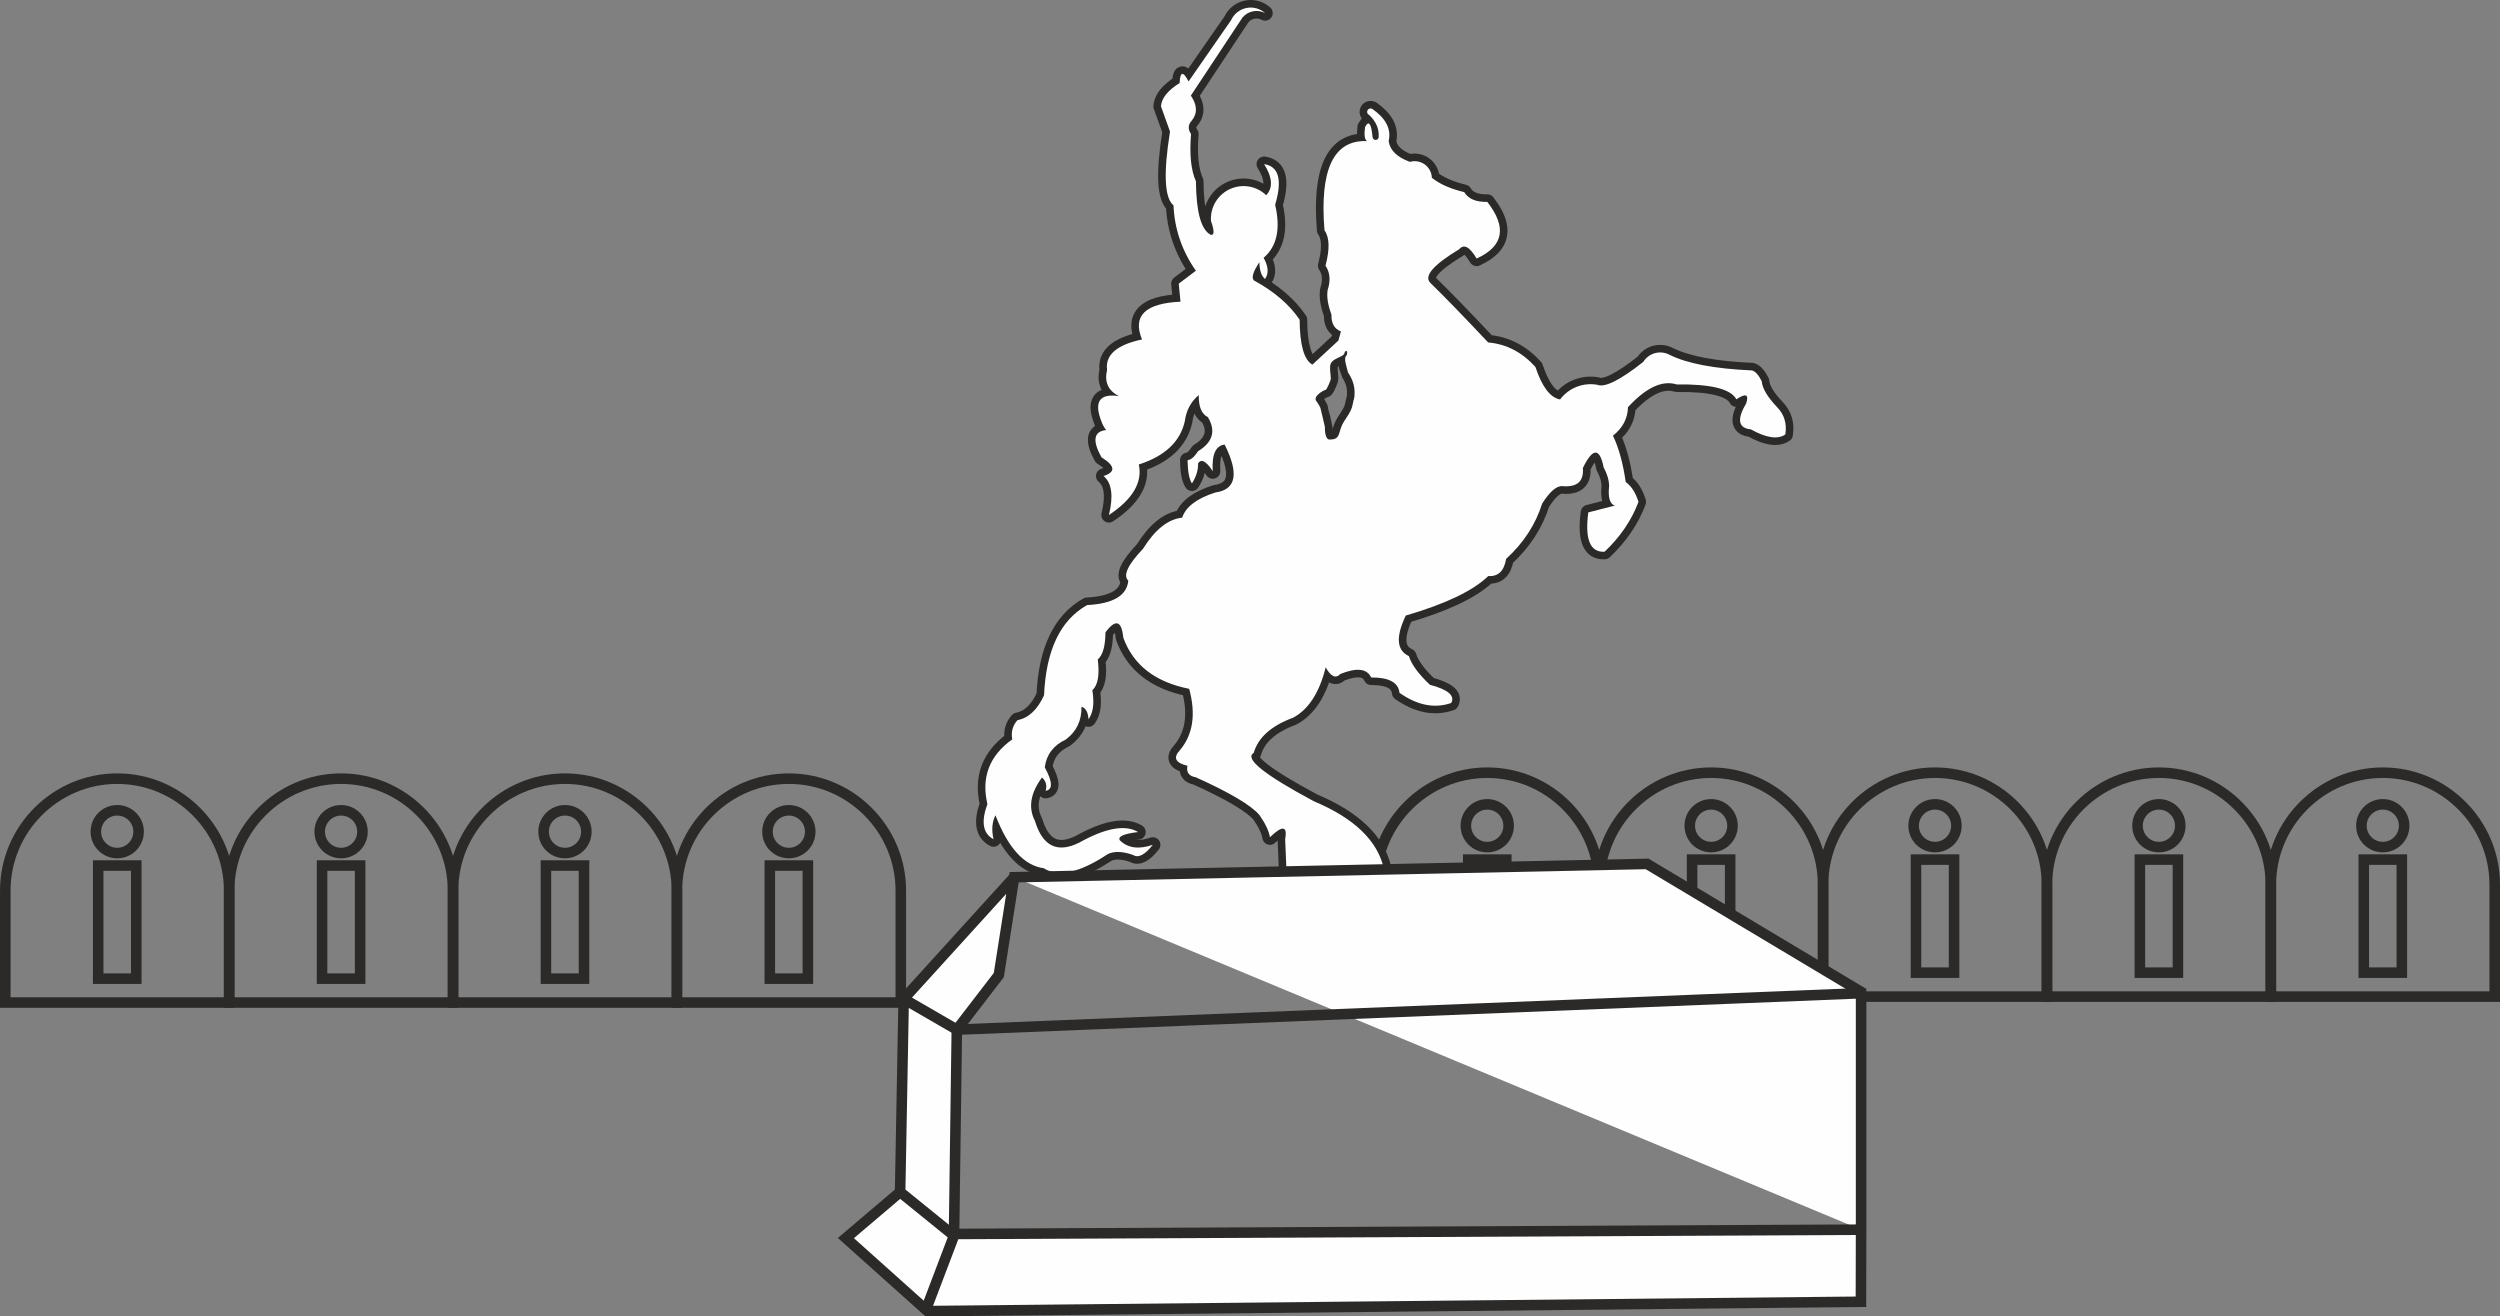 <?xml version="1.0" encoding="UTF-8"?>
<!DOCTYPE svg PUBLIC "-//W3C//DTD SVG 1.1//EN" "http://www.w3.org/Graphics/SVG/1.1/DTD/svg11.dtd">
<!-- Creator: CorelDRAW 2019 (64-Bit) -->
<svg xmlns="http://www.w3.org/2000/svg" xml:space="preserve" width="100.331mm" height="52.83mm" version="1.1" style="shape-rendering:geometricPrecision; text-rendering:geometricPrecision; image-rendering:optimizeQuality; fill-rule:evenodd; clip-rule:evenodd"
viewBox="0 0 4946.45 2604.59"
 xmlns:xlink="http://www.w3.org/1999/xlink">
 <rect x="0" y="0" width="4946.45" height="2604.59" fill="#808080" stroke="none"/>
 <defs>
  <style type="text/css">
   <![CDATA[
    .str0 {stroke:#2B2A29;stroke-width:20.87;stroke-miterlimit:22.926}
    .str2 {stroke:#2B2A29;stroke-width:20.87;stroke-miterlimit:22.926}
    .str1 {stroke:#2B2A29;stroke-width:29.98;stroke-linecap:round;stroke-linejoin:round;stroke-miterlimit:22.926}
    .fil0 {fill:none}
    .fil1 {fill:#FEFEFE}
   ]]>
  </style>
 </defs>
 <g id="Layer_x0020_1">
  <g id="_2184124836832">
   <path class="fil0 str0" d="M2942.66 1528.84l-0.01 0c-121.82,0 -221.48,99.66 -221.48,221.48l0 221.49 442.97 0 0 -221.49c0,-121.82 -99.66,-221.48 -221.48,-221.48zm-0 62.62c-23.37,0 -42.31,18.93 -42.31,42.3 0,23.37 18.94,42.3 42.31,42.3 23.36,0 42.3,-18.93 42.3,-42.3 0,-23.37 -18.94,-42.3 -42.3,-42.3zm37.67 109.34l-75.33 0 0 223.74 75.33 0 0 -223.74z"/>
   <path class="fil0 str0" d="M3385.62 1528.84l0.01 0c121.82,0 221.48,99.66 221.48,221.48l0 221.49 -442.97 0 0 -221.49c0,-121.82 99.66,-221.48 221.48,-221.48zm0 62.62c23.37,0 42.31,18.93 42.31,42.3 0,23.37 -18.94,42.3 -42.31,42.3 -23.36,0 -42.3,-18.93 -42.3,-42.3 0,-23.37 18.94,-42.3 42.3,-42.3zm-37.67 109.34l75.33 0 0 223.74 -75.33 0 0 -223.74z"/>
   <path class="fil0 str0" d="M3828.6 1528.84l-0.01 0c-121.82,0 -221.48,99.66 -221.48,221.48l0 221.49 442.97 0 0 -221.49c0,-121.82 -99.66,-221.48 -221.48,-221.48zm-0 62.62c-23.37,0 -42.3,18.93 -42.3,42.3 0,23.37 18.93,42.3 42.3,42.3 23.37,0 42.3,-18.93 42.3,-42.3 0,-23.37 -18.93,-42.3 -42.3,-42.3zm37.67 109.34l-75.33 0 0 223.74 75.33 0 0 -223.74z"/>
   <path class="fil0 str0" d="M4271.56 1528.84l0 0c121.82,0 221.48,99.66 221.48,221.48l0 221.49 -442.97 0 0 -221.49c0,-121.82 99.66,-221.48 221.48,-221.48zm0 62.62c23.36,0 42.3,18.93 42.3,42.3 0,23.37 -18.94,42.3 -42.3,42.3 -23.37,0 -42.31,-18.93 -42.31,-42.3 0,-23.37 18.94,-42.3 42.31,-42.3zm-37.67 109.34l75.33 0 0 223.74 -75.33 0 0 -223.74z"/>
   <g>
    <path class="fil0 str1" d="M3485.77 754.41c-5.99,-12.27 -12.39,-19.42 -19.21,-21.49 -73.82,-3.28 -128.14,-13.54 -162.95,-30.79 -18.33,-9.94 -41.24,-3.88 -52.23,13.84 -45.97,36.33 -76.3,51.44 -90.99,45.33 -28.07,-4.96 -56.55,6.28 -73.68,29.06 -19.38,-3.44 -35.64,-24.89 -48.79,-64.35 -26.42,-29.2 -57.55,-45.34 -93.42,-48.42 -51.04,-54.11 -89.21,-93.43 -114.52,-117.95 -13.18,-13.4 5.83,-35.54 57.06,-66.42 9.32,-11.11 20.84,-5 34.57,18.34 53.39,-24.4 60.43,-61.76 21.1,-112.09 -22.35,0.49 -37.58,-5.97 -45.67,-19.35 -27.16,-6.42 -48.49,-15.88 -64,-28.37 -0.36,-10.51 -5.57,-20.25 -14.09,-26.41 -8.52,-6.15 -19.4,-8.03 -29.5,-5.07 -25.47,-9.37 -39.43,-23.08 -41.88,-41.15 5.47,-23.53 -5.31,-44.74 -32.35,-63.64 -2.18,-1.29 -4.91,-1.24 -7.05,0.1 -2.15,1.35 -3.37,3.78 -3.16,6.32 0.21,2.52 1.81,4.72 4.15,5.7 13.38,12.68 19.61,27.04 18.68,43.07 0.1,3.32 -2.48,6.11 -5.8,6.25 -3.32,0.15 -6.14,-2.41 -6.33,-5.72 -2.59,-27.18 -7.55,-33.76 -14.87,-19.72 -2.07,15.42 -0.8,24.65 3.8,27.67 -65.94,-2.72 -93.96,56.14 -84.05,176.61 10.01,13.74 10.69,37.03 2.04,69.88 8.95,13.39 10.33,29.54 4.15,48.43 -2.03,13.17 0.5,29.32 7.61,48.43 -0.56,17.12 5.66,28.18 18.68,33.21 -3.23,11.99 -4.85,17.99 -4.85,17.99 -34.36,31.83 -51.54,47.75 -51.54,47.75 -16.54,-9.29 -24.96,-38.92 -25.25,-88.88 -20.1,-29.89 -50.32,-55.83 -90.64,-77.84 -4.99,-5.62 -1.3,-17.61 11.06,-35.96 0.2,16.18 3.89,27.25 11.07,33.21 7.74,-10.83 6.82,-24.78 -2.77,-41.86 26.33,-22.51 33.93,-57.45 22.82,-104.81 14.57,-49.39 7.31,-76.26 -21.8,-80.61 16.51,26.29 17.89,46.82 4.16,61.58 -19.23,-18.54 -47.89,-23.32 -72.1,-12.06 -24.22,11.27 -39.01,36.27 -37.22,62.91 7.06,20.03 6.83,29.14 -0.69,27.33 -18.9,-9.89 -28.58,-45.18 -29.06,-105.85 -9.8,-21.61 -13.03,-52.75 -9.69,-93.4 -6.61,-9.71 -6.04,-18.7 1.71,-26.98 11.27,-14.02 10.58,-30.39 -2.08,-49.12 68.03,-102.85 102.03,-154.26 102.03,-154.26 10.98,-13.26 29.74,-17.01 44.97,-8.99 -10.14,-9.08 -24,-12.8 -37.32,-9.99 -13.33,2.8 -24.52,11.78 -30.14,24.18 -56.05,80.74 -84.07,121.1 -84.07,121.1 -10.82,-20.9 -16.7,-19.86 -17.64,3.11 -23.16,14.32 -35.5,29.6 -37.03,45.85 11.99,33.46 17.98,50.18 17.98,50.18 -13.26,82.75 -10.97,131.41 6.88,145.99 2.03,46.88 16.79,90 44.28,129.38 -22.59,17.07 -33.89,25.6 -33.89,25.6 2.32,23.76 3.47,35.64 3.47,35.64 -70.06,3.23 -95.42,28.14 -76.1,74.74 -50.02,10.52 -73.08,30.59 -69.18,60.19 -5.67,23.91 2.18,41.21 23.53,51.89 -38.8,-5.71 -50.22,11.36 -34.25,51.2 2.3,6.27 5.3,11.58 9,15.92 -24.75,2.66 -27.86,20.65 -9.34,53.97 27.18,16.78 28.56,29.12 4.15,37.02 16.29,13.72 19.81,39.43 10.55,77.16 47.07,-31.24 66.78,-64.56 59.15,-99.98 51.48,-16.5 81.8,-44.97 90.98,-85.42 2.85,-21.66 12.07,-38.96 27.68,-51.89 -0.5,22.94 5.5,37.47 17.99,43.59 16.28,27.12 9.82,49.61 -19.38,67.46 -7.39,11.35 -14.32,17.24 -20.78,17.65 0.35,22.63 3.24,37.97 8.65,46.01 8.53,-13.23 12.57,-26.5 12.1,-39.78 6.42,-9.45 16.11,-4.26 29.06,15.57 -2.09,-32.9 5.75,-50.43 23.53,-52.58 28.86,57.51 22.75,89.12 -18.33,94.79 -36.6,11.67 -58.5,28.28 -65.71,49.82 -27.92,2.93 -53.75,23.46 -77.49,61.58 -30.33,32.05 -40.01,53.04 -29.05,62.97 -2.76,29.57 -29.97,45.71 -81.64,48.43 -52.85,29.74 -81.21,89.24 -85.09,178.51 -13.18,28.57 -30.71,44.95 -52.58,49.13 -9.53,10.67 -13,23.36 -10.38,38.05 -45.22,32.41 -61.59,75.07 -49.12,128 -12.96,35.34 -8.91,58.52 12.12,69.52 -4.21,-18.28 -2.94,-34.07 3.8,-47.39 24.94,64.69 56.77,99.63 95.48,104.82 28.92,18.23 71.01,9.01 126.27,-27.67 12.61,-6.45 29.45,-5.99 50.51,1.38 10.36,6.62 23.39,-0.06 39.1,-20.06 -27.76,9.56 -49.55,6.57 -65.38,-8.99 -4.24,-7.49 7.87,-12.91 36.33,-16.26 -25.39,-15.19 -64.14,-8.28 -116.24,20.76 -43.35,21.74 -72.64,7.55 -87.87,-42.56 -13.69,-26.37 -9.08,-55.08 13.85,-86.14 7.82,6.81 10.24,15.58 7.26,26.3 14.46,-2.18 13.88,-17.63 -1.73,-46.36 3.24,-25.2 17.08,-43.54 41.51,-55.02 21.24,-15.75 31.62,-37.42 31.14,-65.03 8.57,2.89 13.18,11.19 13.84,24.91 9.34,-12.66 11.88,-31.8 7.61,-57.43 11.07,-10.03 14.64,-30.32 10.72,-60.9 10,-8.58 15.07,-26.45 15.21,-53.61 20.18,-26.96 31.94,-23.5 35.29,10.37 19.47,54.11 62.95,87.89 130.42,101.35 13.68,50.44 7.45,91.02 -18.69,121.75 -13.6,14.59 -8.53,24.73 15.22,30.44 -2.59,12.93 2.94,20.54 16.6,22.83 67.49,30.44 109.46,55.35 125.92,74.72 11.72,16.83 18.63,31.47 20.73,43.93 24.88,-24.13 34.91,-22.75 30.1,4.15 1.62,38.29 2.42,57.43 2.42,57.43 128.45,-0 192.68,-0.01 192.68,-0.01 -12.39,-55.01 -58.53,-99.29 -138.39,-132.84 -98.2,-52.59 -137.87,-84.41 -119,-95.48 8.71,-30.54 34.77,-53.83 78.18,-69.87 30.4,-16.29 51.85,-49.5 64.34,-99.63 10.16,18.53 19.84,22.92 29.06,13.14 32.39,-12.96 52.69,-10.65 60.88,6.92 35.3,-0.15 53.98,10 56.03,30.43 35.48,24.85 69.61,31.53 102.4,20.06 7.79,-14.46 -6.28,-26.46 -42.2,-35.98 -22.7,-21.45 -36.54,-40.36 -41.52,-56.74 -24.36,-11.21 -26.44,-37.96 -6.22,-80.26 78.84,-23 133.27,-49.06 163.27,-78.19 19.46,1.45 31.22,-9.85 35.26,-33.89 34.42,-31.42 58.17,-67.86 71.25,-109.3 15.48,-24.55 29.2,-36.08 41.17,-34.58 28.5,2.13 41.63,-9.86 39.43,-35.98 19.58,-40.3 33.31,-40.64 41.17,-1.04 7.05,12.96 10.63,25.18 10.73,36.67 -2.34,22.88 1.46,35.8 11.42,38.75 -35.05,9 -52.57,13.49 -52.57,13.49 -7.12,53.4 3.61,79.34 32.17,77.84 31.02,-29.26 53.39,-62.12 67.11,-98.59 -5.48,-18.04 -13.89,-31.19 -25.25,-39.43 -5.32,-37.1 -13.74,-67.66 -25.25,-91.67 19.2,-15.01 29.11,-33.8 29.75,-56.38 35.79,-38.8 67.85,-53.79 96.17,-44.97 67.78,-0.91 107.22,8.89 118.31,29.41 18.83,-12.43 25.29,-9.79 19.37,7.96 -18.83,31.97 -15.72,49.15 9.34,51.54 30.69,17.09 53.4,20.44 68.15,10.03 3.32,-21.47 -2.1,-39.45 -16.26,-53.97 -19.22,-20.21 -29.37,-37.28 -30.44,-51.2zm-825.47 -56.27c-1.26,9.38 -27.63,9.87 -28.51,26.38 -0.62,11.71 1.06,13.43 1.35,25.39 0.02,1.04 -7.66,21.82 -10.72,21.56 -1.35,-0.11 -26.37,11.99 -17.56,22.78 1.92,2.35 8.35,12.1 8.22,15.28 -0.02,0.66 8.34,33.63 8.3,35.03 -0.22,7.16 0.6,25.16 9.31,25.16 19.4,0 17.42,-9.81 22.92,-24.65 5.64,-15.21 20.18,-27.86 22.87,-45.49 1.81,-11.88 3.71,-7.97 3.71,-24.08 0,-21.58 -13.11,-38.15 -13.11,-38.59 0,-0.16 -5.4,-19.96 -5.54,-23.18 -0.49,-11.66 2.52,-7.84 3.46,-12.45 2.13,-10.45 -4.22,-6.75 -4.7,-3.14z"/>
    <path id="1" class="fil1" d="M3485.77 754.41c-5.99,-12.27 -12.39,-19.42 -19.21,-21.49 -73.82,-3.28 -128.14,-13.54 -162.95,-30.79 -18.33,-9.94 -41.24,-3.88 -52.23,13.84 -45.97,36.33 -76.3,51.44 -90.99,45.33 -28.07,-4.96 -56.55,6.28 -73.68,29.06 -19.38,-3.44 -35.64,-24.89 -48.79,-64.35 -26.42,-29.2 -57.55,-45.34 -93.42,-48.42 -51.04,-54.11 -89.21,-93.43 -114.52,-117.95 -13.18,-13.4 5.83,-35.54 57.06,-66.42 9.32,-11.11 20.84,-5 34.57,18.34 53.39,-24.4 60.43,-61.76 21.1,-112.09 -22.35,0.49 -37.58,-5.97 -45.67,-19.35 -27.16,-6.42 -48.49,-15.88 -64,-28.37 -0.36,-10.51 -5.57,-20.25 -14.09,-26.41 -8.52,-6.15 -19.4,-8.03 -29.5,-5.07 -25.47,-9.37 -39.43,-23.08 -41.88,-41.15 5.47,-23.53 -5.31,-44.74 -32.35,-63.64 -2.18,-1.29 -4.91,-1.24 -7.05,0.1 -2.15,1.35 -3.37,3.78 -3.16,6.32 0.21,2.52 1.81,4.72 4.15,5.7 13.38,12.68 19.61,27.04 18.68,43.07 0.1,3.32 -2.48,6.11 -5.8,6.25 -3.32,0.15 -6.14,-2.41 -6.33,-5.72 -2.59,-27.18 -7.55,-33.76 -14.87,-19.72 -2.07,15.42 -0.8,24.65 3.8,27.67 -65.94,-2.72 -93.96,56.14 -84.05,176.61 10.01,13.74 10.69,37.03 2.04,69.88 8.95,13.39 10.33,29.54 4.15,48.43 -2.03,13.17 0.5,29.32 7.61,48.43 -0.56,17.12 5.66,28.18 18.68,33.21 -3.23,11.99 -4.85,17.99 -4.85,17.99 -34.36,31.83 -51.54,47.75 -51.54,47.75 -16.54,-9.29 -24.96,-38.92 -25.25,-88.88 -20.1,-29.89 -50.32,-55.83 -90.64,-77.84 -4.99,-5.62 -1.3,-17.61 11.06,-35.96 0.2,16.18 3.89,27.25 11.07,33.21 7.74,-10.83 6.82,-24.78 -2.77,-41.86 26.33,-22.51 33.93,-57.45 22.82,-104.81 14.57,-49.39 7.31,-76.26 -21.8,-80.61 16.51,26.29 17.89,46.82 4.16,61.58 -19.23,-18.54 -47.89,-23.32 -72.1,-12.06 -24.22,11.27 -39.01,36.27 -37.22,62.91 7.06,20.03 6.83,29.14 -0.69,27.33 -18.9,-9.89 -28.58,-45.18 -29.06,-105.85 -9.8,-21.61 -13.03,-52.75 -9.69,-93.4 -6.61,-9.71 -6.04,-18.7 1.71,-26.98 11.27,-14.02 10.58,-30.39 -2.08,-49.12 68.03,-102.85 102.03,-154.26 102.03,-154.26 10.98,-13.26 29.74,-17.01 44.97,-8.99 -10.14,-9.08 -24,-12.8 -37.32,-9.99 -13.33,2.8 -24.52,11.78 -30.14,24.18 -56.05,80.74 -84.07,121.1 -84.07,121.1 -10.82,-20.9 -16.7,-19.86 -17.64,3.11 -23.16,14.32 -35.5,29.6 -37.03,45.85 11.99,33.46 17.98,50.18 17.98,50.18 -13.26,82.75 -10.97,131.41 6.88,145.99 2.03,46.88 16.79,90 44.28,129.38 -22.59,17.07 -33.89,25.6 -33.89,25.6 2.32,23.76 3.47,35.64 3.47,35.64 -70.06,3.23 -95.42,28.14 -76.1,74.74 -50.02,10.52 -73.08,30.59 -69.18,60.19 -5.67,23.91 2.18,41.21 23.53,51.89 -38.8,-5.71 -50.22,11.36 -34.25,51.2 2.3,6.27 5.3,11.58 9,15.92 -24.75,2.66 -27.86,20.65 -9.34,53.97 27.18,16.78 28.56,29.12 4.15,37.02 16.29,13.72 19.81,39.43 10.55,77.16 47.07,-31.24 66.78,-64.56 59.15,-99.98 51.48,-16.5 81.8,-44.97 90.98,-85.42 2.85,-21.66 12.07,-38.96 27.68,-51.89 -0.5,22.94 5.5,37.47 17.99,43.59 16.28,27.12 9.82,49.61 -19.38,67.46 -7.39,11.35 -14.32,17.24 -20.78,17.65 0.35,22.63 3.24,37.97 8.65,46.01 8.53,-13.23 12.57,-26.5 12.1,-39.78 6.42,-9.45 16.11,-4.26 29.06,15.57 -2.09,-32.9 5.75,-50.43 23.53,-52.58 28.86,57.51 22.75,89.12 -18.33,94.79 -36.6,11.67 -58.5,28.28 -65.71,49.82 -27.92,2.93 -53.75,23.46 -77.49,61.58 -30.33,32.05 -40.01,53.04 -29.05,62.97 -2.76,29.57 -29.97,45.71 -81.64,48.43 -52.85,29.74 -81.21,89.24 -85.09,178.51 -13.18,28.57 -30.71,44.95 -52.58,49.13 -9.53,10.67 -13,23.36 -10.38,38.05 -45.22,32.41 -61.59,75.07 -49.12,128 -12.96,35.34 -8.91,58.52 12.12,69.52 -4.21,-18.28 -2.94,-34.07 3.8,-47.39 24.94,64.69 56.77,99.63 95.48,104.82 28.92,18.23 71.01,9.01 126.27,-27.67 12.61,-6.45 29.45,-5.99 50.51,1.38 10.36,6.62 23.39,-0.06 39.1,-20.06 -27.76,9.56 -49.55,6.57 -65.38,-8.99 -4.24,-7.49 7.87,-12.91 36.33,-16.26 -25.39,-15.19 -64.14,-8.28 -116.24,20.76 -43.35,21.74 -72.64,7.55 -87.87,-42.56 -13.69,-26.37 -9.08,-55.08 13.85,-86.14 7.82,6.81 10.24,15.58 7.26,26.3 14.46,-2.18 13.88,-17.63 -1.73,-46.36 3.24,-25.2 17.08,-43.54 41.51,-55.02 21.24,-15.75 31.62,-37.42 31.14,-65.03 8.57,2.89 13.18,11.19 13.84,24.91 9.34,-12.66 11.88,-31.8 7.61,-57.43 11.07,-10.03 14.64,-30.32 10.72,-60.9 10,-8.58 15.07,-26.45 15.21,-53.61 20.18,-26.96 31.94,-23.5 35.29,10.37 19.47,54.11 62.95,87.89 130.42,101.35 13.68,50.44 7.45,91.02 -18.69,121.75 -13.6,14.59 -8.53,24.73 15.22,30.44 -2.59,12.93 2.94,20.54 16.6,22.83 67.49,30.44 109.46,55.35 125.92,74.72 11.72,16.83 18.63,31.47 20.73,43.93 24.88,-24.13 34.91,-22.75 30.1,4.15 1.62,38.29 2.42,57.43 2.42,57.43 128.45,-0 192.68,-0.01 192.68,-0.01 -12.39,-55.01 -58.53,-99.29 -138.39,-132.84 -98.2,-52.59 -137.87,-84.41 -119,-95.48 8.71,-30.54 34.77,-53.83 78.18,-69.87 30.4,-16.29 51.85,-49.5 64.34,-99.63 10.16,18.53 19.84,22.92 29.06,13.14 32.39,-12.96 52.69,-10.65 60.88,6.92 35.3,-0.15 53.98,10 56.03,30.43 35.48,24.85 69.61,31.53 102.4,20.06 7.79,-14.46 -6.28,-26.46 -42.2,-35.98 -22.7,-21.45 -36.54,-40.36 -41.52,-56.74 -24.36,-11.21 -26.44,-37.96 -6.22,-80.26 78.84,-23 133.27,-49.06 163.27,-78.19 19.46,1.45 31.22,-9.85 35.26,-33.89 34.42,-31.42 58.17,-67.86 71.25,-109.3 15.48,-24.55 29.2,-36.08 41.17,-34.58 28.5,2.13 41.63,-9.86 39.43,-35.98 19.58,-40.3 33.31,-40.64 41.17,-1.04 7.05,12.96 10.63,25.18 10.73,36.67 -2.34,22.88 1.46,35.8 11.42,38.75 -35.05,9 -52.57,13.49 -52.57,13.49 -7.12,53.4 3.61,79.34 32.17,77.84 31.02,-29.26 53.39,-62.12 67.11,-98.59 -5.48,-18.04 -13.89,-31.19 -25.25,-39.43 -5.32,-37.1 -13.74,-67.66 -25.25,-91.67 19.2,-15.01 29.11,-33.8 29.75,-56.38 35.79,-38.8 67.85,-53.79 96.17,-44.97 67.78,-0.91 107.22,8.89 118.31,29.41 18.83,-12.43 25.29,-9.79 19.37,7.96 -18.83,31.97 -15.72,49.15 9.34,51.54 30.69,17.09 53.4,20.44 68.15,10.03 3.32,-21.47 -2.1,-39.45 -16.26,-53.97 -19.22,-20.21 -29.37,-37.28 -30.44,-51.2zm-825.47 -56.27c-1.26,9.38 -27.63,9.87 -28.51,26.38 -0.62,11.71 1.06,13.43 1.35,25.39 0.02,1.04 -7.66,21.82 -10.72,21.56 -1.35,-0.11 -26.37,11.99 -17.56,22.78 1.92,2.35 8.35,12.1 8.22,15.28 -0.02,0.66 8.34,33.63 8.3,35.03 -0.22,7.16 0.6,25.16 9.31,25.16 19.4,0 17.42,-9.81 22.92,-24.65 5.64,-15.21 20.18,-27.86 22.87,-45.49 1.81,-11.88 3.71,-7.97 3.71,-24.08 0,-21.58 -13.11,-38.15 -13.11,-38.59 0,-0.16 -5.4,-19.96 -5.54,-23.18 -0.49,-11.66 2.52,-7.84 3.46,-12.45 2.13,-10.45 -4.22,-6.75 -4.7,-3.14z"/>
   </g>
   <g>
    <path class="fil1" d="M1976.19 1929.32l30.45 -193.71 1252.28 -26.29 423.42 253.23 0 470.47 -1794.71 8.5 5.53 -404.25 83.02 -107.93zm30.45 -193.71l-218.64 240.76 -7.05 382.12 -107.29 91.16 161.38 144.48 1846.97 -18.5 0.32 -142.61 -1675.71 -697.4zm-225.68 622.88l104.01 84.3 -104.01 -84.3zm53.35 226.71l57.6 -151.66 -57.6 151.66z"/>
    <path id="1" class="fil0 str2" d="M1976.19 1929.32l30.45 -193.71 1252.28 -26.29 423.42 253.23 0 470.47 -1794.71 8.5 5.53 -404.25 83.02 -107.93zm30.45 -193.71l-218.64 240.76 -7.05 382.12 -107.29 91.16 161.38 144.48 1846.97 -18.5 0.32 -142.61m-1901.39 -74.52l104.01 84.3m-50.65 142.41l57.6 -151.66"/>
   </g>
   <polyline class="fil0 str2" points="3678.54,1965.3 1893.16,2037.25 1788,1976.36 "/>
   <path class="fil0 str0" d="M1560.82 1540.62l0.01 0c121.82,0 221.48,99.66 221.48,221.48l0 221.49 -442.97 0 0 -221.49c0,-121.82 99.66,-221.48 221.48,-221.48zm0 62.62c23.36,0 42.3,18.93 42.3,42.3 0,23.37 -18.94,42.3 -42.3,42.3 -23.37,0 -42.3,-18.93 -42.3,-42.3 0,-23.37 18.93,-42.3 42.3,-42.3zm-37.67 109.34l75.33 0 0 223.74 -75.33 0 0 -223.74z"/>
   <path class="fil0 str0" d="M1117.86 1540.62l-0.01 0c-121.82,0 -221.48,99.66 -221.48,221.48l0 221.49 442.97 0 0 -221.49c0,-121.82 -99.66,-221.48 -221.48,-221.48zm-0 62.62c-23.36,0 -42.3,18.93 -42.3,42.3 0,23.37 18.94,42.3 42.3,42.3 23.37,0 42.3,-18.93 42.3,-42.3 0,-23.37 -18.93,-42.3 -42.3,-42.3zm37.67 109.34l-75.33 0 0 223.74 75.33 0 0 -223.74z"/>
   <path class="fil0 str0" d="M674.89 1540.62l0 0c121.82,0 221.48,99.66 221.48,221.48l0 221.49 -442.97 0 0 -221.49c0,-121.82 99.66,-221.48 221.48,-221.48zm0 62.62c23.36,0 42.3,18.93 42.3,42.3 0,23.37 -18.94,42.3 -42.3,42.3 -23.37,0 -42.31,-18.93 -42.31,-42.3 0,-23.37 18.94,-42.3 42.31,-42.3zm-37.67 109.34l75.33 0 0 223.74 -75.33 0 0 -223.74z"/>
   <path class="fil0 str0" d="M231.93 1540.62l-0.01 0c-121.82,0 -221.48,99.66 -221.48,221.48l0 221.49 442.97 0 0 -221.49c0,-121.82 -99.66,-221.48 -221.48,-221.48zm-0 62.62c-23.37,0 -42.3,18.93 -42.3,42.3 0,23.37 18.93,42.3 42.3,42.3 23.37,0 42.3,-18.93 42.3,-42.3 0,-23.37 -18.93,-42.3 -42.3,-42.3zm37.67 109.34l-75.33 0 0 223.74 75.33 0 0 -223.74z"/>
   <path class="fil0 str0" d="M4714.54 1528.84l-0.01 0c-121.82,0 -221.48,99.66 -221.48,221.48l0 221.49 442.97 0 0 -221.49c0,-121.82 -99.66,-221.48 -221.48,-221.48zm-0 62.62c-23.36,0 -42.3,18.93 -42.3,42.3 0,23.37 18.94,42.3 42.3,42.3 23.37,0 42.3,-18.93 42.3,-42.3 0,-23.37 -18.93,-42.3 -42.3,-42.3zm37.67 109.34l-75.33 0 0 223.74 75.33 0 0 -223.74z"/>
  </g>
 </g>
</svg>
